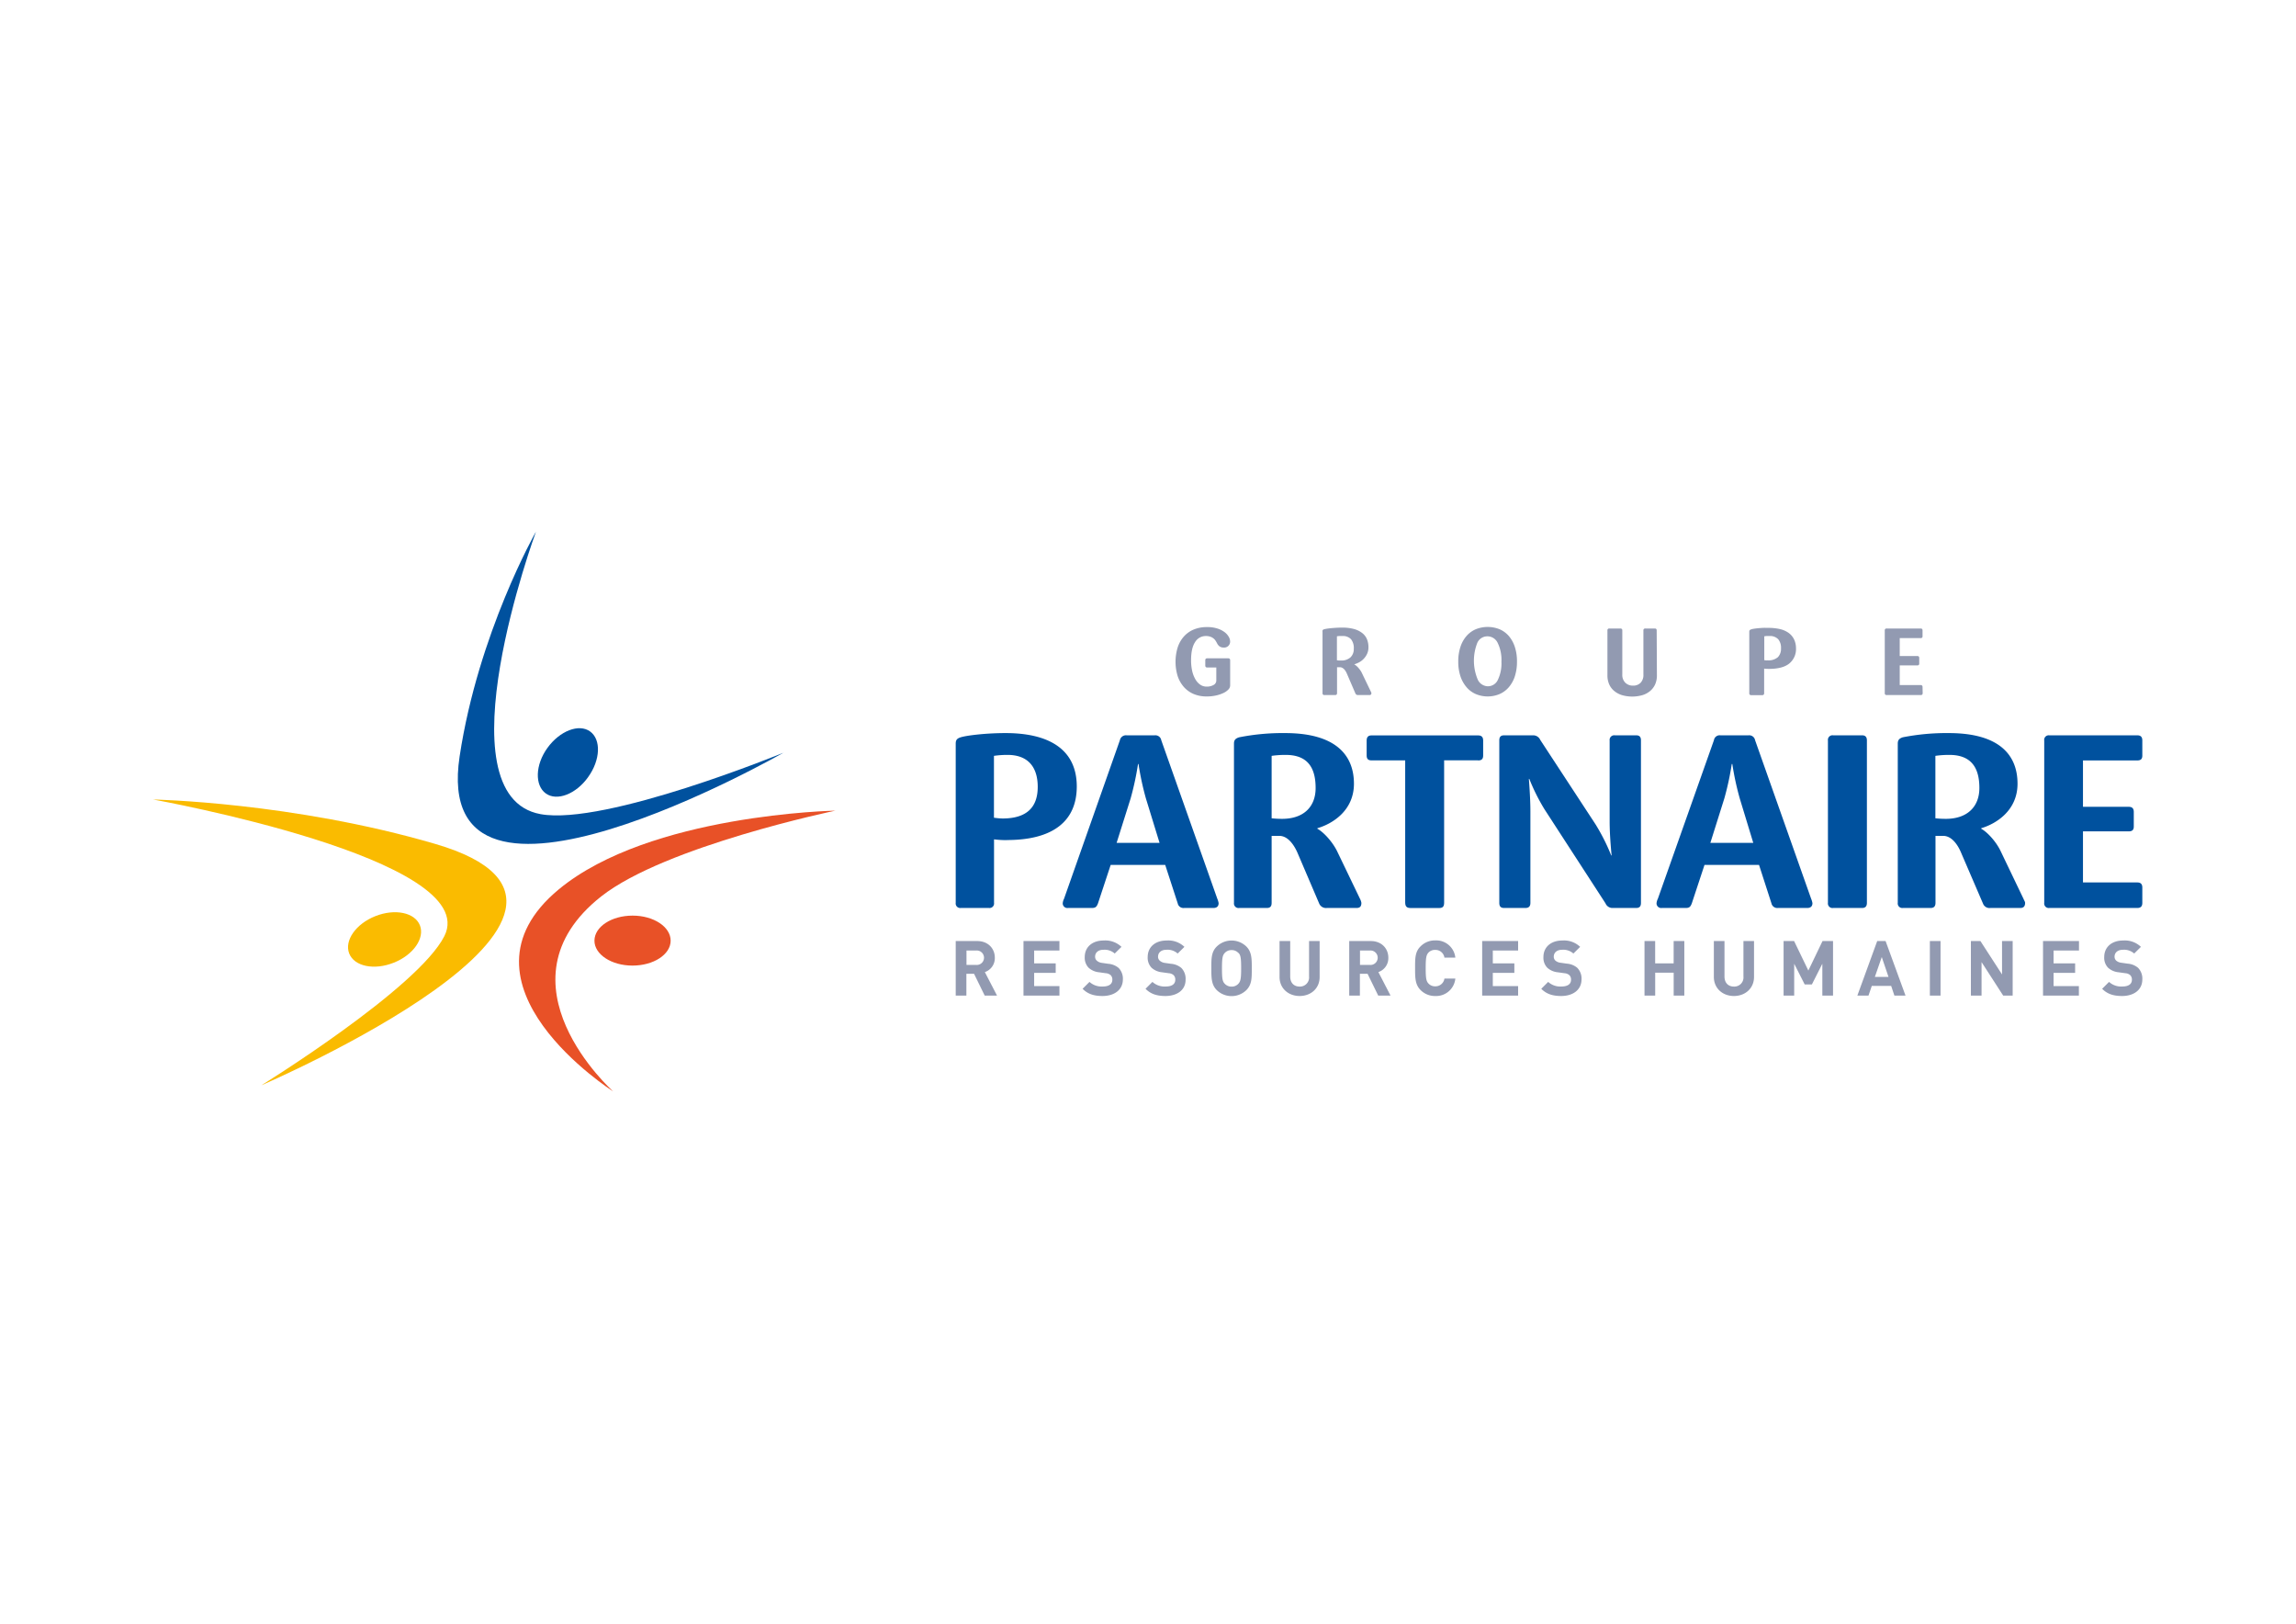 <svg xmlns="http://www.w3.org/2000/svg" id="Calque_1" data-name="Calque 1" viewBox="0 0 841.89 595.28"><defs><style>.cls-1{fill:#929ab1;}.cls-2{fill:#00519e;}.cls-3{fill:#e85127;}.cls-4{fill:#fabb00;}</style></defs><path class="cls-1" d="M451.07,251.36a2.16,2.16,0,0,1-.68,1.45,5.8,5.8,0,0,1-1.85,1.28,13,13,0,0,1-2.72.9,15.55,15.55,0,0,1-3.36.34,12.08,12.08,0,0,1-4.75-.89,10,10,0,0,1-3.61-2.58,11.55,11.55,0,0,1-2.28-4,18,18,0,0,1,0-10.47,11.27,11.27,0,0,1,2.25-4,9.94,9.94,0,0,1,3.61-2.58,12.29,12.29,0,0,1,4.87-.91,12.06,12.06,0,0,1,3.92.55,8.75,8.75,0,0,1,2.63,1.36,5.7,5.7,0,0,1,1.49,1.72,3.43,3.43,0,0,1,.46,1.55,2.16,2.16,0,0,1-2.35,2.32,2.41,2.41,0,0,1-1.6-.49,3.18,3.18,0,0,1-.88-1.17c-.14-.26-.3-.53-.49-.83a3.18,3.18,0,0,0-.74-.83,3.9,3.9,0,0,0-1.14-.64,4.66,4.66,0,0,0-1.64-.26,4.52,4.52,0,0,0-4,2.23q-1.47,2.22-1.47,6.62a17.76,17.76,0,0,0,.4,3.92A10.66,10.66,0,0,0,438.3,249a6.13,6.13,0,0,0,1.78,2,4,4,0,0,0,2.31.72,5,5,0,0,0,2.6-.6,1.82,1.82,0,0,0,1-1.58v-4.83h-3.35c-.47,0-.69-.25-.69-.73v-1.9c0-.48.22-.73.69-.73h7.74c.46,0,.69.25.69.73Z"></path><path class="cls-1" d="M502.86,254.09c0,.48-.23.73-.69.73H498a1,1,0,0,1-1-.59l-3.08-7.15a7.3,7.3,0,0,0-.41-.85,5.78,5.78,0,0,0-.57-.8,2.87,2.87,0,0,0-.73-.58,1.75,1.75,0,0,0-.88-.23h-1.07v9.47c0,.48-.23.73-.69.73h-3.91a.64.64,0,0,1-.72-.73v-22.5A.92.92,0,0,1,485,231a1.36,1.36,0,0,1,.57-.32q.29-.07.9-.18c.42-.07.91-.13,1.49-.19s1.21-.11,1.91-.15,1.44-.07,2.2-.07a16.42,16.42,0,0,1,4.46.53,8.6,8.6,0,0,1,3,1.49,5.58,5.58,0,0,1,1.71,2.26,7.52,7.52,0,0,1,.54,2.87,5.73,5.73,0,0,1-.5,2.47,6.73,6.73,0,0,1-1.25,1.83,6.55,6.55,0,0,1-1.66,1.27,9.47,9.47,0,0,1-1.74.72v.07a5.48,5.48,0,0,1,.69.48,6.34,6.34,0,0,1,.74.73,10.83,10.83,0,0,1,.71.9,6,6,0,0,1,.59,1l3.28,6.81.14.27A.77.77,0,0,1,502.86,254.09Zm-6.46-16.24a5.14,5.14,0,0,0-1-3.49,4.07,4.07,0,0,0-3.21-1.18c-.46,0-.86,0-1.18,0a6.22,6.22,0,0,0-.79.1v8.81c.16,0,.37,0,.64.06h.84a4.9,4.9,0,0,0,3.51-1.17A4.18,4.18,0,0,0,496.4,237.85Z"></path><path class="cls-1" d="M556.24,242.51a17.29,17.29,0,0,1-.81,5.52,11.7,11.7,0,0,1-2.26,4,9.43,9.43,0,0,1-3.42,2.47,11.3,11.3,0,0,1-8.5,0,9.27,9.27,0,0,1-3.42-2.47,11.92,11.92,0,0,1-2.29-4,17,17,0,0,1-.83-5.52,16.67,16.67,0,0,1,.8-5.35,11.48,11.48,0,0,1,2.23-4,9.55,9.55,0,0,1,3.4-2.47,11.71,11.71,0,0,1,8.71,0,9.51,9.51,0,0,1,3.39,2.47,11.78,11.78,0,0,1,2.21,4A16.68,16.68,0,0,1,556.24,242.51Zm-5.7.11a14.22,14.22,0,0,0-1.37-6.91,4.14,4.14,0,0,0-3.74-2.42,4,4,0,0,0-3.72,2.35,17.79,17.79,0,0,0,.16,13.54,4.18,4.18,0,0,0,3.69,2.42,4,4,0,0,0,3.68-2.38A13.87,13.87,0,0,0,550.54,242.62Z"></path><path class="cls-1" d="M607.55,247.56a8,8,0,0,1-.67,3.39,6.92,6.92,0,0,1-1.87,2.43,8.06,8.06,0,0,1-2.85,1.49,13.68,13.68,0,0,1-7.33,0,8.28,8.28,0,0,1-2.86-1.49,6.75,6.75,0,0,1-1.89-2.43,8,8,0,0,1-.67-3.39V231.15a.64.64,0,0,1,.73-.73h4a.64.64,0,0,1,.72.73v16.13a4,4,0,0,0,1.09,3,3.88,3.88,0,0,0,2.85,1.08,3.69,3.69,0,0,0,2.8-1.08,4.09,4.09,0,0,0,1-3V231.15a.64.64,0,0,1,.72-.73h3.46c.46,0,.69.24.69.73Z"></path><path class="cls-1" d="M658.55,237.64a6.81,6.81,0,0,1-2.42,5.58q-2.42,2-7.43,2a13.19,13.19,0,0,1-1.83-.1v9a.65.65,0,0,1-.73.73h-4a.64.64,0,0,1-.72-.73v-22.5a.92.92,0,0,1,.15-.57,1.24,1.24,0,0,1,.57-.32,5,5,0,0,1,.9-.21c.41-.07.9-.13,1.47-.19s1.18-.1,1.85-.14,1.37,0,2.1,0a18.92,18.92,0,0,1,4.06.41,9,9,0,0,1,3.18,1.33,6.44,6.44,0,0,1,2.08,2.35A7.49,7.49,0,0,1,658.55,237.64Zm-5.5.07a4.85,4.85,0,0,0-1-3.33,4.07,4.07,0,0,0-3.23-1.2c-.46,0-.84,0-1.12,0a7.49,7.49,0,0,0-.78.1v8.74l.54.07a4.47,4.47,0,0,0,.67,0,5.26,5.26,0,0,0,3.78-1.16A4.36,4.36,0,0,0,653.05,237.71Z"></path><path class="cls-1" d="M705,254.09c0,.48-.23.73-.69.73H691.82a.64.64,0,0,1-.72-.73V231.15a.64.64,0,0,1,.72-.73h12.44c.46,0,.69.24.69.73v2.1a.61.61,0,0,1-.69.69h-7.67v6.57h6.46c.46,0,.69.24.69.73v2a.61.61,0,0,1-.69.7h-6.46v7.22h7.67q.69,0,.69.72Z"></path><path class="cls-1" d="M361.07,365l-3.91-8h-2.81v8h-3.91V345h7.84c4.08,0,6.5,2.78,6.5,6.12a5.39,5.39,0,0,1-3.66,5.26l4.47,8.63Zm-3-16.53h-3.68v5.29H358a2.65,2.65,0,1,0,0-5.29Z"></path><path class="cls-1" d="M375.29,365V345h13.18v3.48H379.2v4.7h7.9v3.48h-7.9v4.87h9.27V365Z"></path><path class="cls-1" d="M404.27,365.15c-3,0-5.34-.65-7.31-2.64l2.53-2.53a6.59,6.59,0,0,0,4.84,1.69c2.3,0,3.54-.88,3.54-2.48a2.26,2.26,0,0,0-.62-1.69,3,3,0,0,0-1.77-.7l-2.42-.34a6.73,6.73,0,0,1-3.88-1.66,5.28,5.28,0,0,1-1.43-3.93c0-3.57,2.64-6.07,7-6.07a8.58,8.58,0,0,1,6.47,2.33l-2.48,2.45a5.55,5.55,0,0,0-4.1-1.38c-2.08,0-3.09,1.15-3.09,2.53a1.9,1.9,0,0,0,.59,1.43A3.38,3.38,0,0,0,404,353l2.36.34a6.68,6.68,0,0,1,3.83,1.54,5.62,5.62,0,0,1,1.54,4.25C411.69,363,408.46,365.15,404.27,365.15Z"></path><path class="cls-1" d="M427.35,365.15c-3,0-5.34-.65-7.31-2.64l2.53-2.53a6.59,6.59,0,0,0,4.84,1.69c2.3,0,3.54-.88,3.54-2.48a2.26,2.26,0,0,0-.62-1.69,3,3,0,0,0-1.77-.7l-2.42-.34a6.73,6.73,0,0,1-3.88-1.66,5.28,5.28,0,0,1-1.43-3.93c0-3.57,2.64-6.07,7-6.07a8.58,8.58,0,0,1,6.47,2.33l-2.48,2.45a5.55,5.55,0,0,0-4.1-1.38c-2.08,0-3.09,1.15-3.09,2.53a1.9,1.9,0,0,0,.59,1.43A3.38,3.38,0,0,0,427,353l2.36.34a6.68,6.68,0,0,1,3.83,1.54,5.66,5.66,0,0,1,1.54,4.25C434.77,363,431.54,365.15,427.35,365.15Z"></path><path class="cls-1" d="M457,363a7.79,7.79,0,0,1-10.83,0c-2-2-2-4.53-2-8s-.05-6,2-8A7.79,7.79,0,0,1,457,347c2,2,2,4.53,2,8S459.06,360.93,457,363Zm-2.9-13.61a3.23,3.23,0,0,0-2.5-1.07,3.29,3.29,0,0,0-2.53,1.07c-.76.84-1,1.77-1,5.62s.2,4.78,1,5.63a3.33,3.33,0,0,0,2.53,1.07,3.26,3.26,0,0,0,2.5-1.07c.76-.85,1-1.77,1-5.63S454.9,350.19,454.14,349.35Z"></path><path class="cls-1" d="M476.54,365.15c-4.1,0-7.36-2.78-7.36-7V345h3.91v13c0,2.31,1.35,3.69,3.45,3.69A3.34,3.34,0,0,0,480,358V345h3.88v13.15C483.91,362.37,480.65,365.15,476.54,365.15Z"></path><path class="cls-1" d="M505.36,365l-3.91-8h-2.81v8h-3.91V345h7.85c4.07,0,6.49,2.78,6.49,6.12a5.39,5.39,0,0,1-3.65,5.26l4.46,8.63Zm-3-16.53h-3.68v5.29h3.68a2.65,2.65,0,1,0,0-5.29Z"></path><path class="cls-1" d="M526.27,365.15a7.37,7.37,0,0,1-5.39-2.19c-2-2-2-4.53-2-8s-.06-6,2-8a7.33,7.33,0,0,1,5.39-2.19,7.05,7.05,0,0,1,7.37,6.32h-4a3.31,3.31,0,0,0-3.37-2.84,3.24,3.24,0,0,0-2.5,1c-.76.85-1,1.8-1,5.65s.23,4.81,1,5.65a3.22,3.22,0,0,0,2.5,1.05,3.31,3.31,0,0,0,3.37-2.84h4A7.08,7.08,0,0,1,526.27,365.15Z"></path><path class="cls-1" d="M543.48,365V345h13.18v3.48h-9.28v4.7h7.9v3.48h-7.9v4.87h9.28V365Z"></path><path class="cls-1" d="M572.46,365.15c-3,0-5.34-.65-7.31-2.64l2.53-2.53a6.56,6.56,0,0,0,4.83,1.69c2.31,0,3.55-.88,3.55-2.48a2.26,2.26,0,0,0-.62-1.69,3.05,3.05,0,0,0-1.77-.7l-2.42-.34a6.7,6.7,0,0,1-3.88-1.66,5.24,5.24,0,0,1-1.43-3.93c0-3.57,2.64-6.07,7-6.07a8.56,8.56,0,0,1,6.46,2.33l-2.47,2.45a5.57,5.57,0,0,0-4.1-1.38c-2.08,0-3.1,1.15-3.1,2.53a1.93,1.93,0,0,0,.59,1.43,3.41,3.41,0,0,0,1.86.79l2.36.34a6.62,6.62,0,0,1,3.82,1.54,5.63,5.63,0,0,1,1.55,4.25C579.88,363,576.65,365.15,572.46,365.15Z"></path><path class="cls-1" d="M613.7,365V356.6h-6.78V365H603V345h3.91v8.18h6.78V345h3.91v20Z"></path><path class="cls-1" d="M635.79,365.15c-4.1,0-7.36-2.78-7.36-7V345h3.9v13c0,2.31,1.35,3.69,3.46,3.69a3.34,3.34,0,0,0,3.49-3.69V345h3.88v13.15C643.16,362.37,639.9,365.15,635.79,365.15Z"></path><path class="cls-1" d="M668.21,365V353.32l-3.83,7.59h-2.64l-3.85-7.59V365H654V345h3.85l5.23,10.82,5.2-10.82h3.85v20Z"></path><path class="cls-1" d="M694.63,365l-1.18-3.54h-7.11L685.13,365h-4.08l7.28-20h3.07l7.31,20ZM690,350.87l-2.53,7.28h5Z"></path><path class="cls-1" d="M707.64,365V345h3.91v20Z"></path><path class="cls-1" d="M734.52,365l-7.93-12.28V365h-3.91V345h3.49l7.93,12.25V345H738v20Z"></path><path class="cls-1" d="M749.13,365V345h13.19v3.48H753v4.7h7.9v3.48H753v4.87h9.28V365Z"></path><path class="cls-1" d="M778.12,365.15c-3,0-5.34-.65-7.31-2.64l2.53-2.53a6.56,6.56,0,0,0,4.83,1.69c2.31,0,3.55-.88,3.55-2.48a2.26,2.26,0,0,0-.62-1.69,3,3,0,0,0-1.77-.7l-2.42-.34A6.7,6.7,0,0,1,773,354.8a5.24,5.24,0,0,1-1.43-3.93c0-3.57,2.64-6.07,7-6.07a8.56,8.56,0,0,1,6.46,2.33l-2.47,2.45a5.57,5.57,0,0,0-4.1-1.38c-2.08,0-3.1,1.15-3.1,2.53a1.93,1.93,0,0,0,.59,1.43,3.41,3.41,0,0,0,1.86.79l2.36.34a6.62,6.62,0,0,1,3.82,1.54,5.63,5.63,0,0,1,1.55,4.25C785.54,363,782.31,365.15,778.12,365.15Z"></path><path class="cls-2" d="M369.22,308a34.18,34.18,0,0,1-4.73-.28V331a1.66,1.66,0,0,1-1.85,1.88H352.29a1.66,1.66,0,0,1-1.85-1.88V272.62c0-1.25.4-1.88,1.85-2.32,2-.63,8.91-1.54,16.45-1.54,15.33,0,26.09,5.59,26.09,19.58,0,12.35-8.27,19.63-25.61,19.63m.24-31.21a33.81,33.81,0,0,0-5,.35v22.68a25.88,25.88,0,0,0,3.13.28c9,0,12.92-4.2,12.92-11.58S376.85,276.76,369.46,276.76Z"></path><path class="cls-2" d="M444.92,332.88H434.17a2.13,2.13,0,0,1-2.33-1.7l-4.58-14.08h-20l-4.65,14.08c-.49,1.26-.89,1.7-2.25,1.7h-8.75a1.7,1.7,0,0,1-1.93-1.79,4.64,4.64,0,0,1,.48-1.6l20.48-58.12a2.26,2.26,0,0,1,2.49-1.79h10.27a2.19,2.19,0,0,1,2.41,1.79l20.55,58.12a7.46,7.46,0,0,1,.48,1.6c0,1.16-.64,1.79-1.93,1.79m-24.73-40.15a105.54,105.54,0,0,1-2.72-12.64h-.17a105.54,105.54,0,0,1-2.72,12.64L409.44,309h15.74Z"></path><path class="cls-2" d="M497.42,332.88H486.51a2.71,2.71,0,0,1-2.74-1.5l-7.94-18.57c-1.2-2.8-3.45-6.37-6.75-6.37h-2.8V331c0,1.25-.49,1.88-1.77,1.88H454.4a1.68,1.68,0,0,1-1.93-1.88V272.62c0-1.25.48-1.88,1.93-2.32a82,82,0,0,1,16.85-1.54c18.07,0,25.21,7.72,25.21,18.57,0,9.69-7.63,14.62-13.41,16.31v.19c2.17,1.16,5.38,4.58,7.15,8.06l8.51,17.69a5.07,5.07,0,0,1,.48,1.42c0,1.25-.48,1.88-1.77,1.88m-26-56.12a35.41,35.41,0,0,0-5.14.35V300a35.43,35.43,0,0,0,3.85.2c7.86,0,12.28-4.4,12.28-11.3C482.41,280.87,479,276.76,471.42,276.76Z"></path><path class="cls-2" d="M542,278.74H529.53V330.9c0,1.35-.4,2-1.84,2H517.33c-1.61,0-2.08-.63-2.08-2.13v-52H502.88c-1.2,0-1.76-.53-1.76-1.79v-5.49c0-1.25.56-1.88,1.76-1.88H542c1.28,0,1.84.63,1.84,1.88V277c0,1.26-.56,1.79-1.84,1.79"></path><path class="cls-2" d="M599.94,332.88h-8.51a2.76,2.76,0,0,1-2.73-1.7l-22.4-34.53a73.43,73.43,0,0,1-5.54-11.1h-.16s.56,6.71.56,11.82V331c0,1.25-.56,1.88-1.84,1.88h-7.79c-1.29,0-1.77-.63-1.77-1.88V271.46c0-1.25.48-1.88,1.77-1.88h10.6a2.82,2.82,0,0,1,2.65,1.69l20.3,31a73.62,73.62,0,0,1,5.71,11.33h.15s-.72-6.9-.72-12.3V271.46a1.69,1.69,0,0,1,1.93-1.88h7.79c1.28,0,1.76.63,1.76,1.88V331c0,1.25-.48,1.88-1.76,1.88"></path><path class="cls-2" d="M662.63,332.88H651.88a2.18,2.18,0,0,1-2.33-1.7L645,317.1H625l-4.65,14.08c-.49,1.26-.88,1.7-2.25,1.7h-8.75a1.7,1.7,0,0,1-1.93-1.79,4.64,4.64,0,0,1,.48-1.6l20.56-58.12a2.13,2.13,0,0,1,2.4-1.79h10.28a2.19,2.19,0,0,1,2.41,1.79l20.55,58.12a7.46,7.46,0,0,1,.48,1.6c0,1.16-.64,1.79-1.93,1.79m-24.72-40.15a104.37,104.37,0,0,1-2.73-12.64H635a104.37,104.37,0,0,1-2.73,12.64L627.15,309h15.73Z"></path><path class="cls-2" d="M682.79,332.88h-10.6a1.68,1.68,0,0,1-1.93-1.88V271.46a1.68,1.68,0,0,1,1.93-1.88h10.6c1.2,0,1.76.63,1.76,1.88V331c0,1.25-.56,1.88-1.76,1.88"></path><path class="cls-2" d="M740.82,332.88h-11a2.52,2.52,0,0,1-2.65-1.5l-8-18.57c-1.13-2.8-3.37-6.37-6.66-6.37h-2.81V331c0,1.25-.57,1.88-1.77,1.88H697.72a1.66,1.66,0,0,1-1.85-1.88V272.62c0-1.25.48-1.88,1.85-2.32a82.78,82.78,0,0,1,16.86-1.54c18.14,0,25.2,7.72,25.2,18.57,0,9.69-7.63,14.62-13.32,16.31v.19c2.16,1.16,5.37,4.58,7.06,8.06L742,329.58c.16.45.56,1,.56,1.42,0,1.25-.56,1.88-1.77,1.88m-26-56.12a34.55,34.55,0,0,0-5.13.35V300a35.28,35.28,0,0,0,3.85.2c7.79,0,12.28-4.4,12.28-11.3C725.81,280.87,722.28,276.76,714.81,276.76Z"></path><path class="cls-2" d="M783.69,332.88H751.42a1.66,1.66,0,0,1-1.85-1.88V271.46a1.66,1.66,0,0,1,1.85-1.88h32.27c1.29,0,1.85.63,1.85,1.88V277c0,1.26-.56,1.79-1.85,1.79H763.78v17h16.78c1.28,0,1.85.63,1.85,1.88V303c0,1.26-.57,1.79-1.85,1.79H763.78v18.73h19.91c1.29,0,1.85.63,1.85,1.88V331c0,1.25-.56,1.88-1.85,1.88"></path><path class="cls-2" d="M287.3,275.94s-129.78,74.33-118.77,1.38c6.83-45.26,28-82.41,28-82.41s-35.6,96.81,1.69,103.57c23.7,4.31,89.12-22.54,89.12-22.54"></path><path class="cls-3" d="M306.3,297.2s-68,1.25-101.38,28.83c-42,34.75,19.89,74.08,19.89,74.08s-44.56-39.74-4.35-71.48C244,310.14,306.3,297.2,306.3,297.2"></path><path class="cls-4" d="M95.83,397.89s148.33-63.75,63.82-88.48c-52.37-15.33-103.5-16.3-103.5-16.3s121.08,21.71,106.79,50.08c-9.68,19.19-67.11,54.7-67.11,54.7"></path><path class="cls-4" d="M144.38,352.94c7.19-2.84,11.45-9,9.59-13.7s-9.14-6.21-16.33-3.37-11.45,9-9.59,13.71,9.14,6.24,16.33,3.36"></path><path class="cls-2" d="M215.66,284.88c4.53-6.28,4.8-13.76.72-16.71s-11.1-.25-15.63,6-4.7,13.77-.62,16.72,11.1.24,15.53-6"></path><path class="cls-3" d="M231.91,354c7.72,0,14-4.06,14-9.13s-6.22-9.19-13.94-9.19-13.94,4.06-14,9.13,6.22,9.19,13.94,9.19"></path></svg>